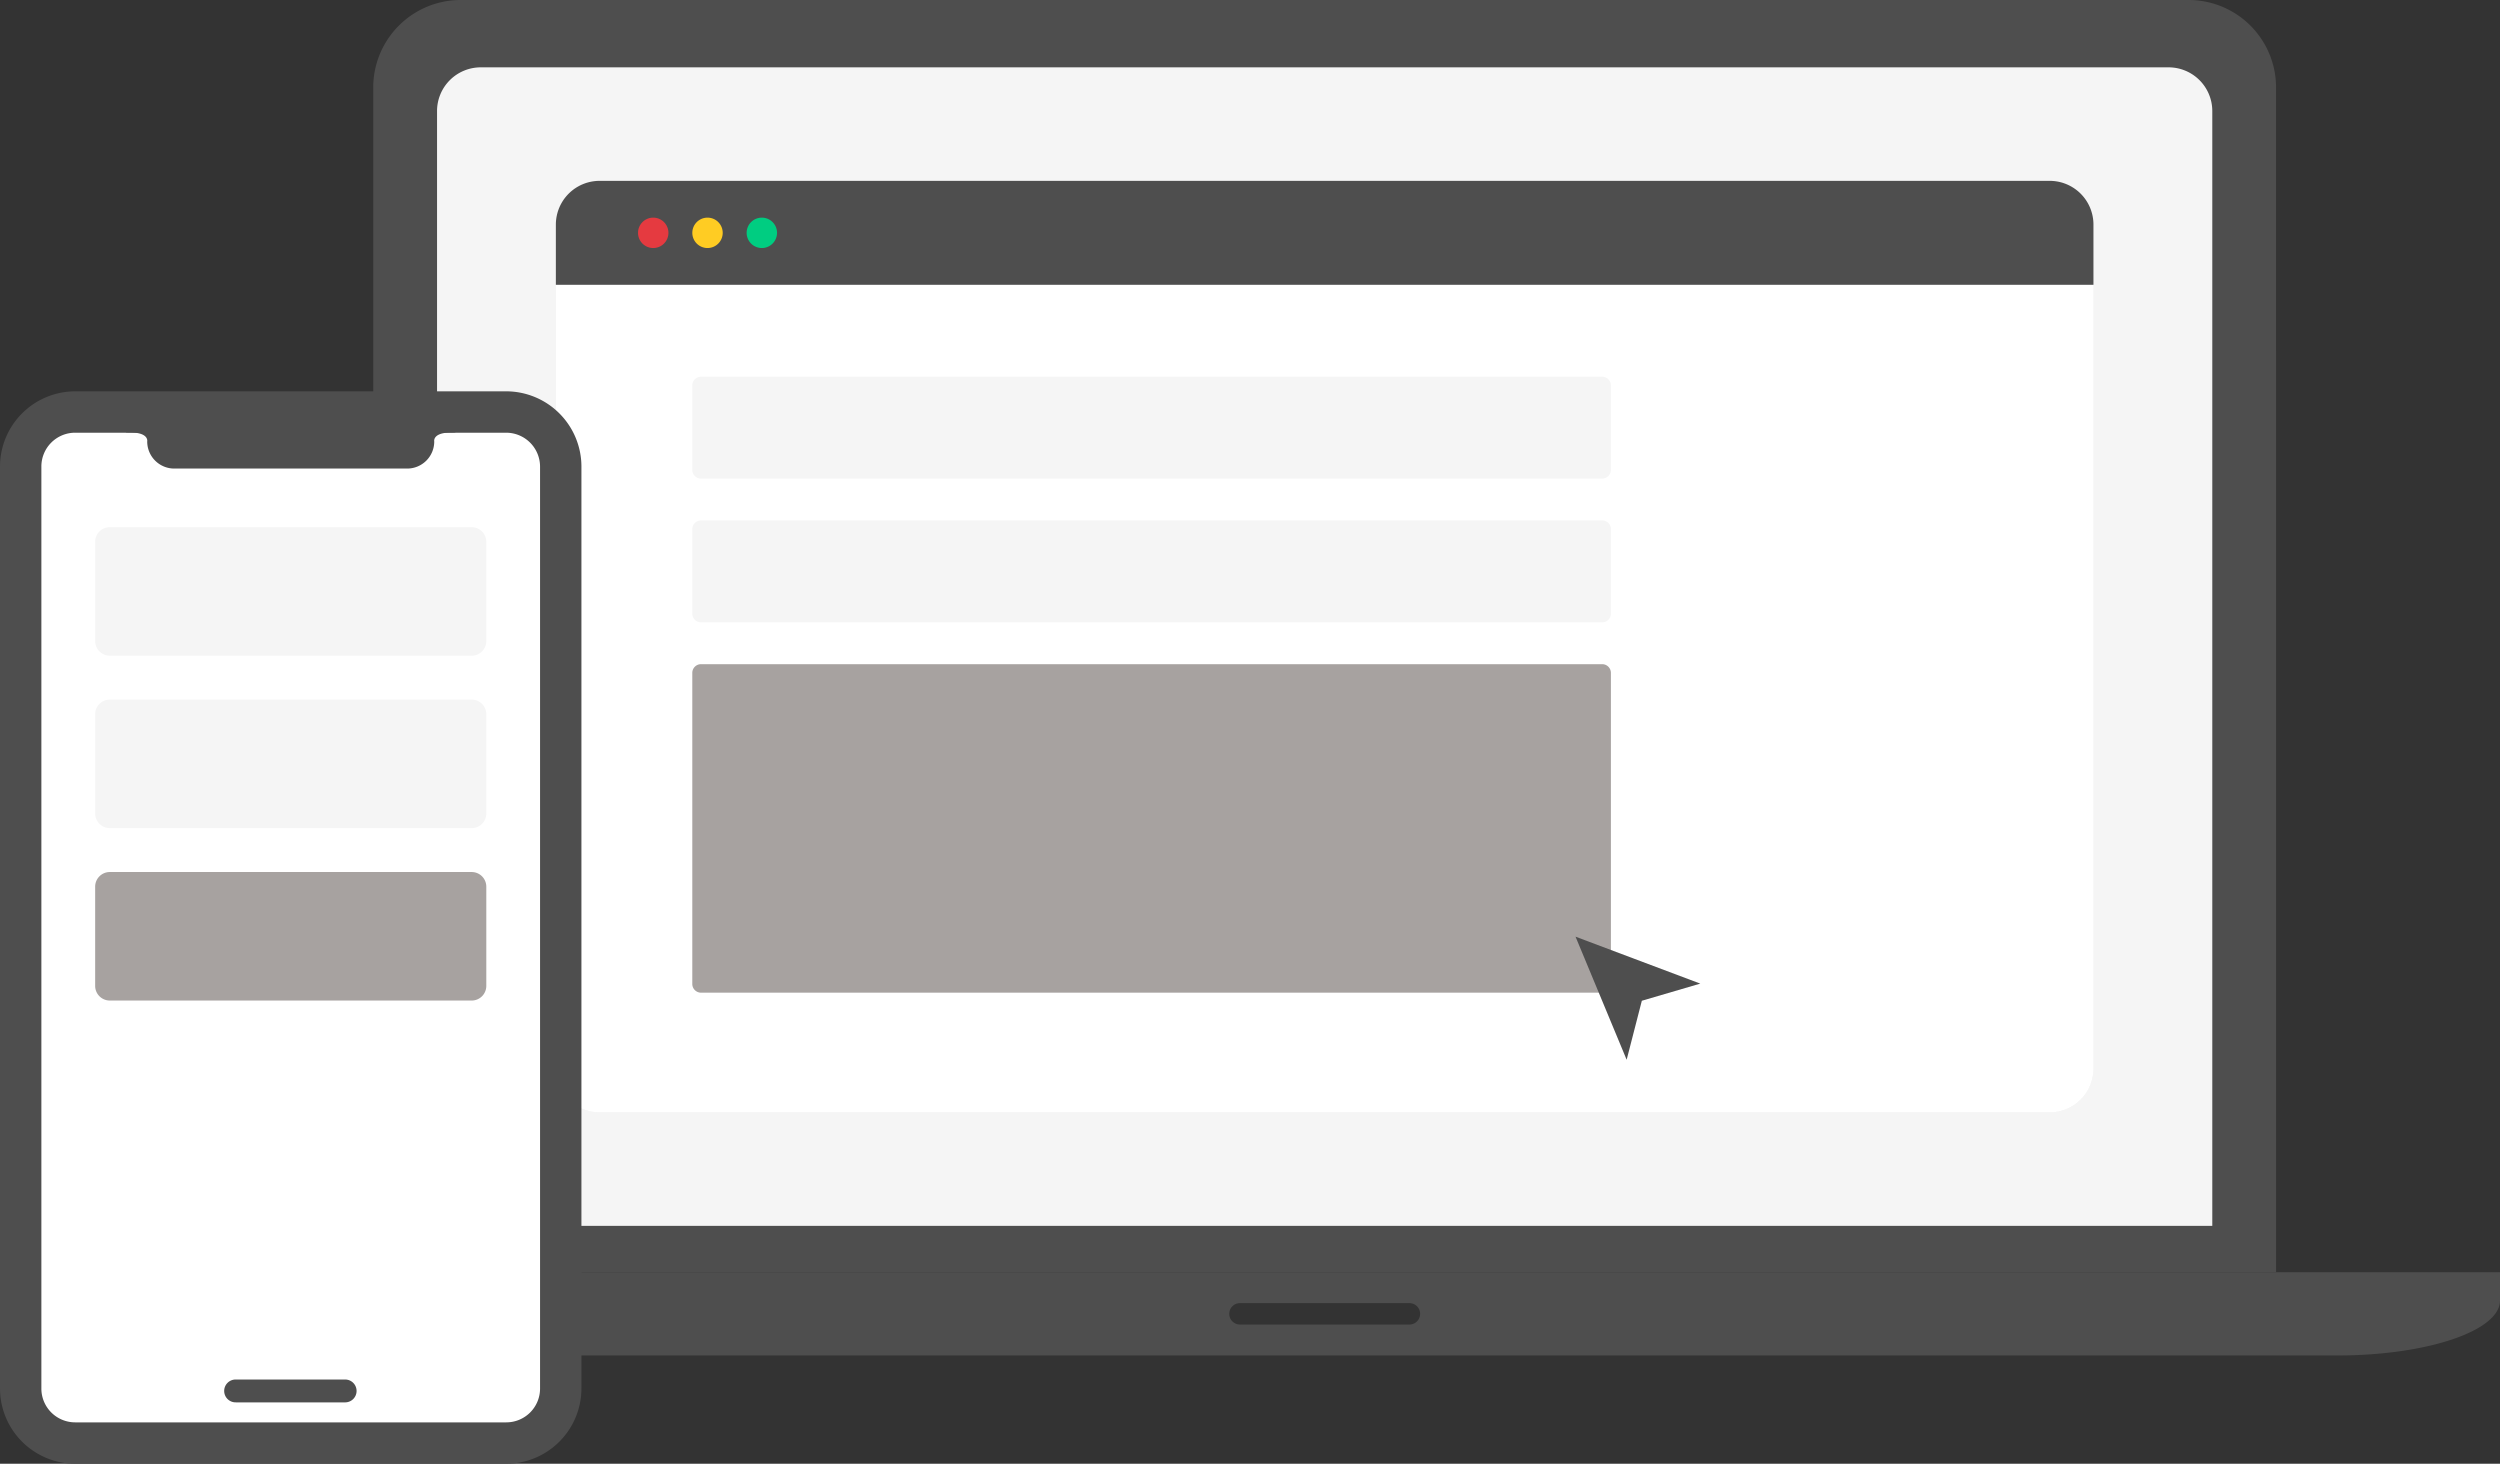 <svg xmlns="http://www.w3.org/2000/svg" xmlns:xlink="http://www.w3.org/1999/xlink" width="270.63" height="158.452" viewBox="0 0 270.63 158.452">
    <rect x="0" y="0" width="270.63" height="158.452" fill="#333333" stroke="none"/>
    <defs>
        <clipPath>
            <rect width="270.63" height="158.452" fill="none"/>
        </clipPath>
    </defs>
    <g clip-path="url(#clip-path)">
        <path d="M242.072,137.716H36.085V9.468A9.469,9.469,0,0,1,45.554,0H232.6a9.468,9.468,0,0,1,9.468,9.468Z" transform="translate(4.319)" fill="#4e4e4e"/>
        <path d="M42.253,131.92V11.245a4.733,4.733,0,0,1,4.733-4.734H229.693a4.733,4.733,0,0,1,4.734,4.733h0V131.92Z" transform="translate(5.058 0.779)" fill="#f5f5f5"/>
        <path d="M215.454,118.321H58.475a4.735,4.735,0,0,1-4.735-4.735V22.218a4.735,4.735,0,0,1,4.735-4.733H215.454a4.735,4.735,0,0,1,4.735,4.733v91.368a4.734,4.734,0,0,1-4.733,4.735Z" transform="translate(6.433 2.093)" fill="#fff"/>
        <path d="M215.722,17.754a4.735,4.735,0,0,1,4.735,4.733v91.37a4.735,4.735,0,0,1-4.735,4.733H58.744a4.735,4.735,0,0,1-4.735-4.733V22.489a4.735,4.735,0,0,1,4.735-4.735Zm0-2.508H58.744a7.249,7.249,0,0,0-7.24,7.24v91.368a7.246,7.246,0,0,0,7.24,7.239H215.722a7.246,7.246,0,0,0,7.24-7.239V22.486a7.249,7.249,0,0,0-7.24-7.24" transform="translate(6.165 1.825)" fill="#f5f5f5"/>
        <path d="M215.454,17.485H58.475A4.735,4.735,0,0,0,53.74,22.22v6.518H220.188V22.22a4.734,4.734,0,0,0-4.733-4.735h0" transform="translate(6.433 2.093)" fill="#4e4e4e"/>
        <path d="M64.975,22.687a1.645,1.645,0,1,1-1.646-1.646,1.646,1.646,0,0,1,1.646,1.646" transform="translate(7.384 2.519)" fill="#e53a40"/>
        <path d="M70.223,22.687a1.645,1.645,0,1,1-1.646-1.646,1.646,1.646,0,0,1,1.646,1.646" transform="translate(8.012 2.519)" fill="#ffcc23"/>
        <path d="M75.475,22.687a1.645,1.645,0,1,1-1.646-1.646,1.646,1.646,0,0,1,1.646,1.646" transform="translate(8.641 2.519)" fill="#00cd81"/>
        <path d="M165.425,47.451H67.88a.946.946,0,0,1-.95-.943V37.367a.946.946,0,0,1,.945-.946h97.551a.946.946,0,0,1,.946.946V46.5a.947.947,0,0,1-.946.947" transform="translate(8.012 4.36)" fill="#f5f5f5"/>
        <path d="M165.425,61.348H67.88a.946.946,0,0,1-.949-.943V51.264a.946.946,0,0,1,.943-.95h97.555a.949.949,0,0,1,.947.947V60.4a.948.948,0,0,1-.947.947" transform="translate(8.012 6.023)" fill="#f5f5f5"/>
        <path d="M165.425,99.773H67.88a.946.946,0,0,1-.95-.943V65.157a.945.945,0,0,1,.945-.945h97.551a.945.945,0,0,1,.946.945V98.826a.947.947,0,0,1-.946.947" transform="translate(8.012 7.686)" fill="#a7a2a0"/>
        <path d="M152.321,90.556l5.534,13.324,1.644-6.387,6.326-1.856Z" transform="translate(18.233 10.84)" fill="#4e4e4e"/>
        <path d="M14.438,122.994v3.078c0,3.275,7.907,5.939,17.631,5.939h219.2c9.725,0,17.631-2.664,17.631-5.939v-3.078Zm136.4,5.667H132.5a1.158,1.158,0,0,1,0-2.317h18.345a1.158,1.158,0,1,1,0,2.317h0" transform="translate(1.728 14.723)" fill="#4e4e4e"/>
        <path d="M7.9,151.445a5.9,5.9,0,0,1-5.9-5.9V45.725a5.9,5.9,0,0,1,5.9-5.892H54.572a5.916,5.916,0,0,1,5.89,5.891V145.55a5.9,5.9,0,0,1-5.89,5.9Z" transform="translate(0.239 4.768)" fill="#fff"/>
        <path d="M54.811,42.312a3.676,3.676,0,0,1,3.651,3.651v99.826a3.658,3.658,0,0,1-3.651,3.656H8.134a3.659,3.659,0,0,1-3.655-3.656V45.963a3.657,3.657,0,0,1,3.655-3.651Zm0-4.479H8.134A8.156,8.156,0,0,0,0,45.963v99.826a8.157,8.157,0,0,0,8.134,8.135H54.811a8.157,8.157,0,0,0,8.13-8.135V45.963a8.156,8.156,0,0,0-8.13-8.13" transform="translate(0 4.529)" fill="#4e4e4e"/>
        <path d="M22.883,133.871H34.74a.677.677,0,0,1,0,1.354H22.883a.677.677,0,1,1,0-1.354" transform="translate(2.658 16.025)" fill="#4e4e4e"/>
        <path d="M34.8,135.844H22.943a1.237,1.237,0,1,1,0-2.473H34.8a1.237,1.237,0,0,1,0,2.473m-11.858-1.354a.12.12,0,0,0-.12.12.115.115,0,0,0,.12.114H34.8a.112.112,0,0,0,.116-.114.117.117,0,0,0-.116-.12Z" transform="translate(2.598 15.965)" fill="#4e4e4e"/>
        <path d="M45.233,41.694a2.92,2.92,0,0,0-2.611-1.627H17.406A2.92,2.92,0,0,0,14.8,41.694c-1.579.137-3.518.327-2.187.327,1.807,0,1.884.73,1.873.926,0,.017-.006.034-.006.05a2.931,2.931,0,0,0,2.93,2.93H42.622A2.931,2.931,0,0,0,45.552,43c0-.026-.008-.05-.008-.076,0-.223.125-.9,1.871-.9,1.331,0-.6-.189-2.182-.327" transform="translate(1.456 4.796)" fill="#4e4e4e"/>
        <path d="M49.955,64.879H10.785A1.587,1.587,0,0,1,9.2,63.293V52.554a1.586,1.586,0,0,1,1.587-1.587H49.955a1.586,1.586,0,0,1,1.587,1.587V63.293a1.587,1.587,0,0,1-1.587,1.587" transform="translate(1.101 6.101)" fill="#f5f5f5"/>
        <path d="M49.955,81.549H10.785A1.587,1.587,0,0,1,9.2,79.963V69.224a1.586,1.586,0,0,1,1.587-1.587H49.955a1.586,1.586,0,0,1,1.587,1.587V79.963a1.587,1.587,0,0,1-1.587,1.587" transform="translate(1.101 8.096)" fill="#f5f5f5"/>
        <path d="M49.955,98.219H10.785A1.587,1.587,0,0,1,9.2,96.633V85.894a1.586,1.586,0,0,1,1.587-1.587H49.955a1.586,1.586,0,0,1,1.587,1.587V96.633a1.587,1.587,0,0,1-1.587,1.587" transform="translate(1.101 10.092)" fill="#a7a2a0"/>
    </g>
</svg>

